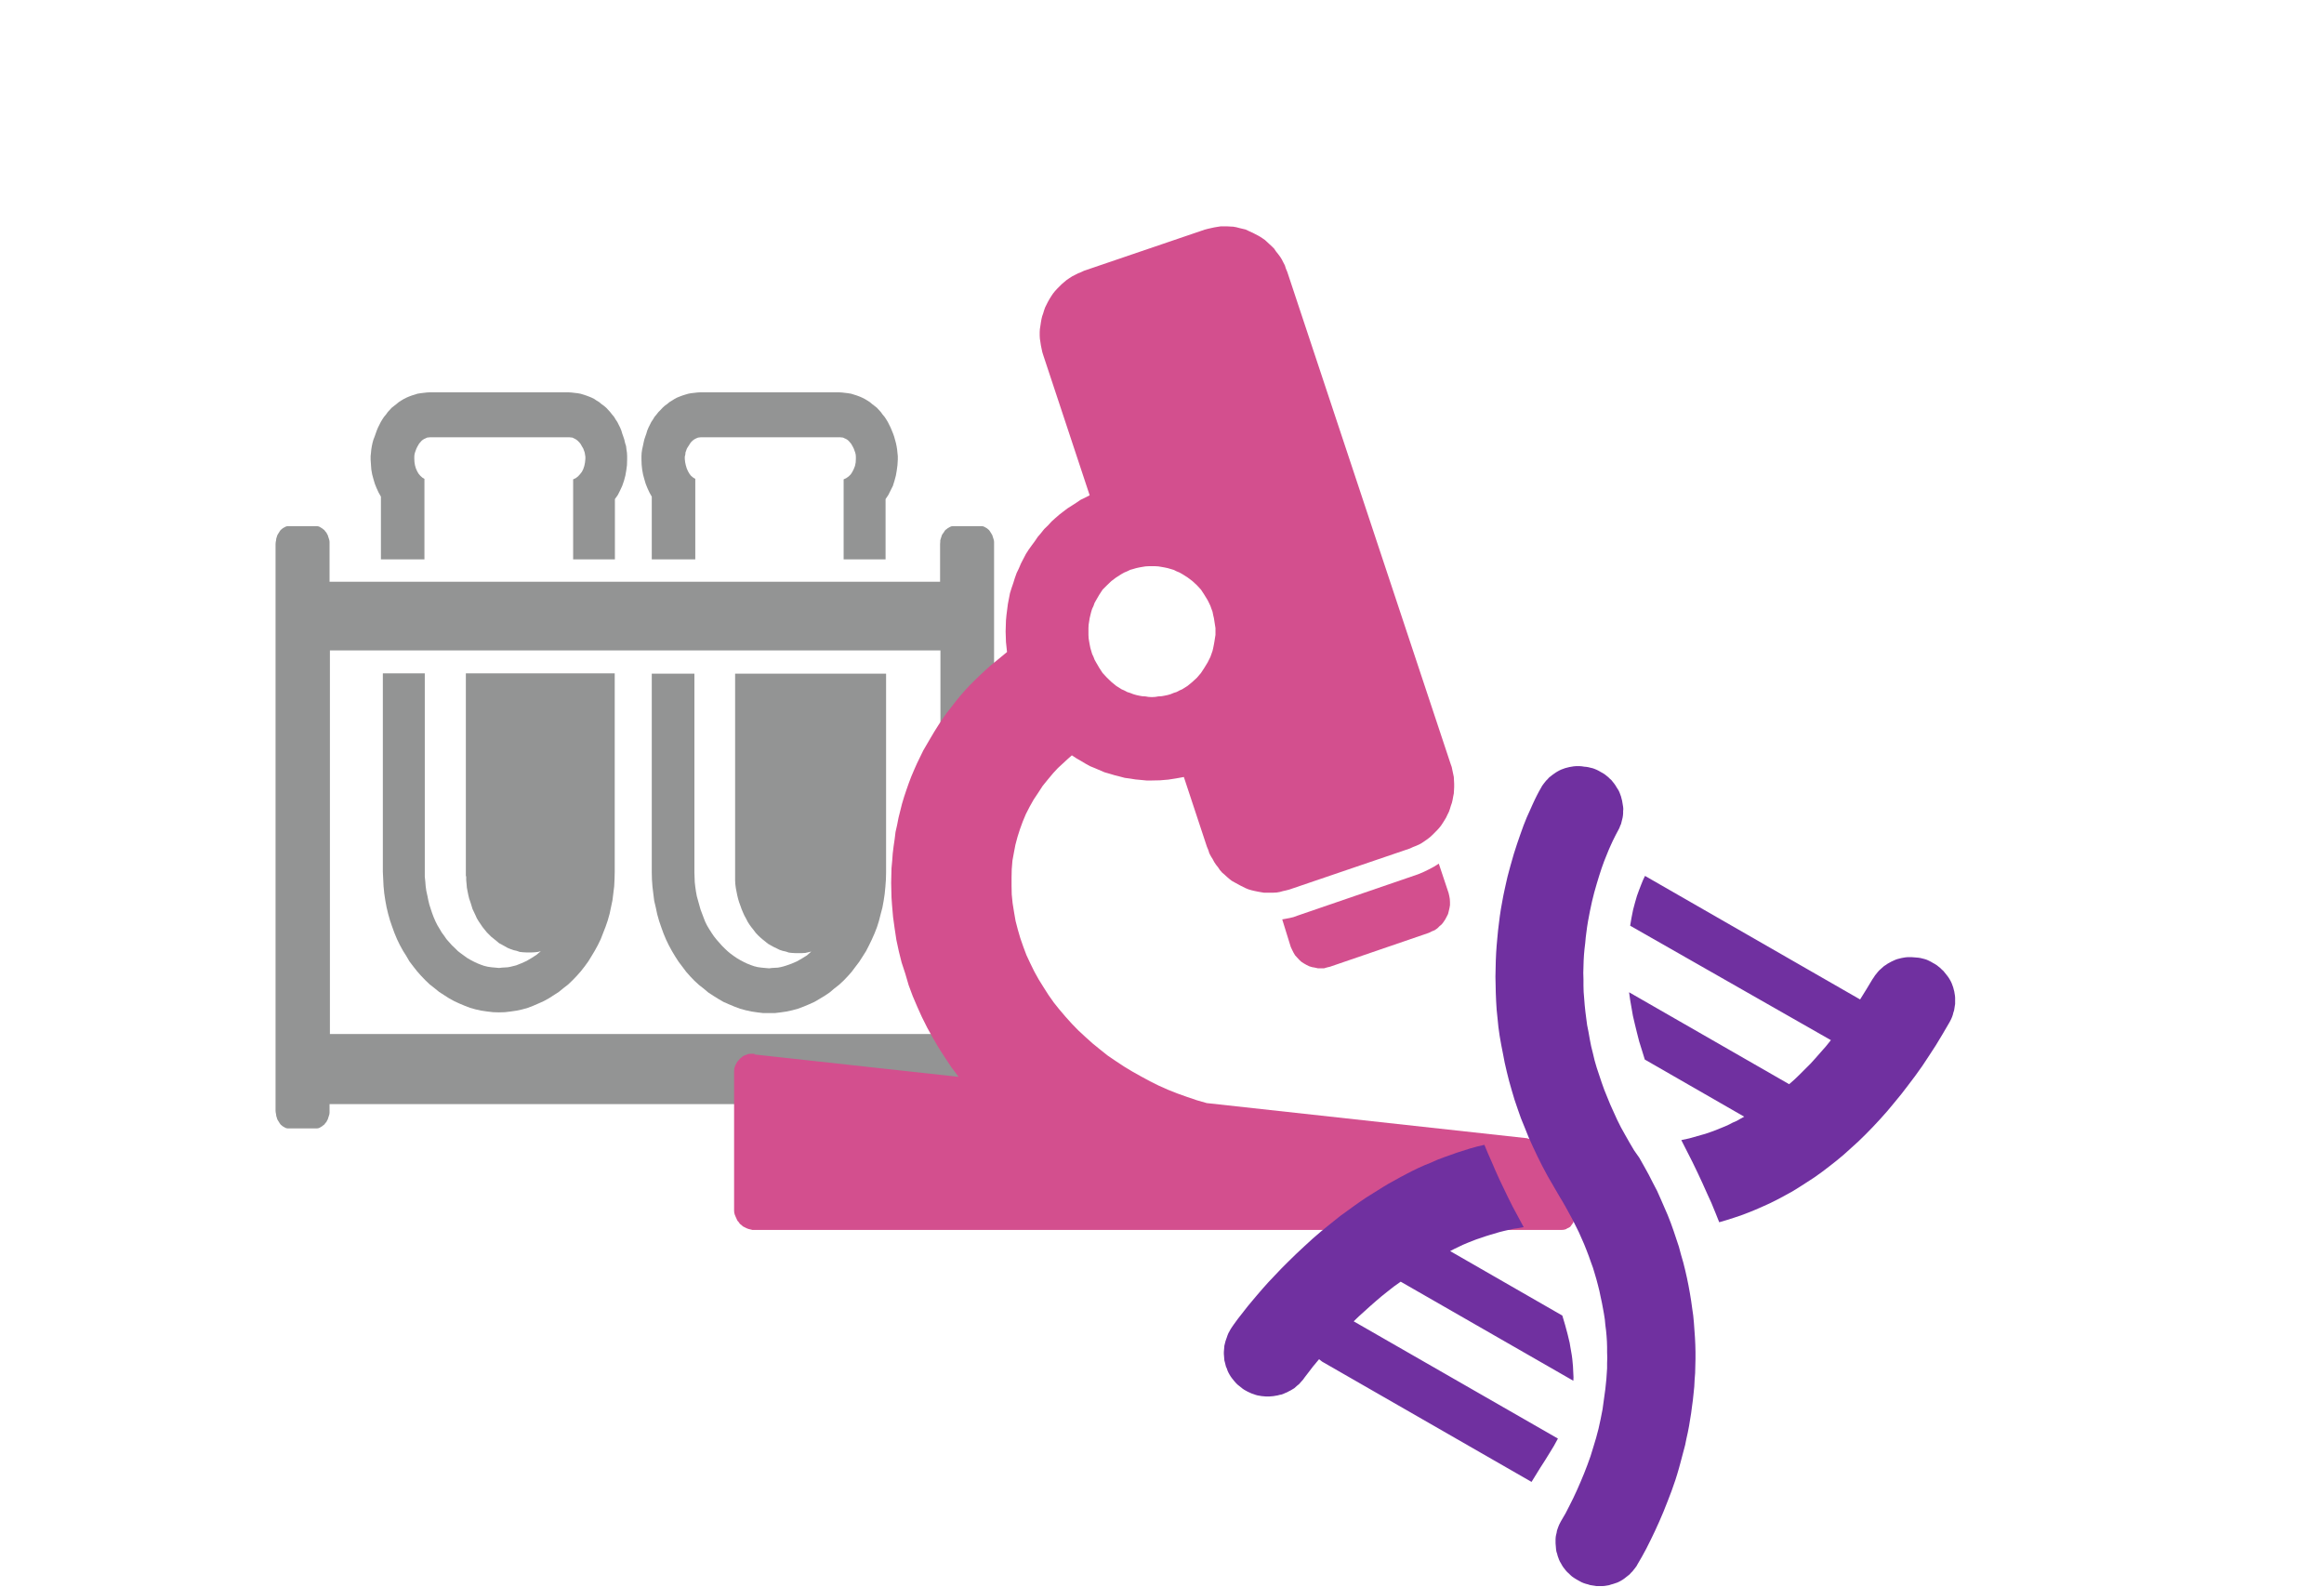 <?xml version="1.0" encoding="utf-8"?>
<!-- Generator: Adobe Illustrator 25.0.1, SVG Export Plug-In . SVG Version: 6.00 Build 0)  -->
<svg version="1.1" id="Ebene_1" xmlns="http://www.w3.org/2000/svg" xmlns:xlink="http://www.w3.org/1999/xlink" x="0px" y="0px"
	 viewBox="0 0 1330 908.1" style="enable-background:new 0 0 1330 908.1;" xml:space="preserve">
<style type="text/css">
	.st0{fill-rule:evenodd;clip-rule:evenodd;fill:#939494;}
	.st1{fill-rule:evenodd;clip-rule:evenodd;fill:#D34F8E;}
	.st2{fill-rule:evenodd;clip-rule:evenodd;fill:#7030A0;}
</style>
<g transform="translate(-1205 -944)">
	<g>
		<path class="st0" d="M1578.9,1264.1h24V1218l-1.2-0.7l-1.3-1.1l-0.9-1.2l-0.8-1.4l-0.7-1.6l-0.5-1.7l-0.4-1.8l-0.2-1.9v-1.3
			l0.3-1.2l0.1-1.2l0.4-1.1l0.4-1.1l0.6-1l0.6-0.9l0.6-1l0.6-0.8l0.7-0.7l0.7-0.6l0.8-0.5l0.8-0.4l1-0.4l0.8-0.1l0.9-0.1h79.4l1,0.1
			l0.9,0.1l0.8,0.4l0.9,0.4l0.8,0.5l0.7,0.6l0.6,0.7l0.7,0.8l0.6,1l0.5,0.9l0.5,1l0.4,1.1l0.4,1.1l0.3,1.2l0.1,1.2v1.3l-0.1,2
			l-0.4,2l-0.7,1.8l-0.8,1.6l-0.9,1.4l-1.2,1.2l-1.4,1l-1.5,0.7v45.8h24v-34.5l1.6-2.4l1.3-2.6l1.3-2.6l0.9-2.9l0.8-3l0.5-2.9l0.4-3
			l0.2-3.2v-2l-0.2-1.9l-0.2-2l-0.3-1.8l-0.4-1.9l-0.5-1.8l-0.5-1.8l-0.6-1.7l-0.7-1.7l-0.7-1.7l-0.8-1.6l-0.8-1.6l-0.9-1.5l-1-1.5
			l-1.1-1.3l-1-1.4l-1.1-1.2l-1.2-1.3l-1.4-1.1l-1.3-1l-1.3-1.1l-1.4-0.9l-1.5-0.9l-1.6-0.8l-1.4-0.6l-1.6-0.6l-1.6-0.5l-1.6-0.5
			l-1.8-0.3l-1.7-0.2l-1.7-0.2l-1.8-0.1h-79.4l-1.7,0.1l-1.7,0.2l-1.8,0.2l-1.6,0.3l-1.7,0.5l-1.6,0.5l-1.6,0.6l-1.5,0.6l-1.5,0.8
			l-1.4,0.9l-1.5,0.9l-1.3,1.1l-1.4,1l-1.2,1.1l-1.2,1.3l-1.2,1.2l-1.1,1.4l-1.1,1.3l-0.9,1.5l-1,1.5l-0.8,1.6l-0.8,1.6l-0.7,1.7
			l-0.5,1.7l-0.6,1.7l-0.6,1.8l-0.4,1.8l-0.4,1.9l-0.4,1.8l-0.3,2l-0.1,1.9v2l0.1,2.9l0.3,2.8l0.5,2.8l0.7,2.6l0.8,2.7l1,2.5
			l1.2,2.6l1.3,2.3V1264.1z"/>
		<path class="st0" d="M1423.9,1264.1h24V1218l-1.2-0.7l-1.2-1.1l-1-1.2l-0.8-1.4l-0.7-1.6l-0.5-1.7l-0.3-1.8l-0.1-1.9v-1.3l0.1-1.2
			l0.3-1.2l0.4-1.1l0.4-1.1l0.5-1l0.5-0.9l0.6-1l0.7-0.8l0.6-0.7l0.7-0.6l0.8-0.5l0.9-0.4l0.8-0.4l0.9-0.1l1-0.1h79.4l0.9,0.1l1,0.1
			l0.8,0.4l0.8,0.4l0.8,0.5l0.7,0.6l0.7,0.7l0.7,0.8l0.6,1l0.5,0.9l0.6,1l0.4,1.1l0.4,1.1l0.2,1.2l0.2,1.2v1.3l-0.2,2l-0.4,2
			l-0.6,1.8l-0.8,1.6l-1.1,1.4l-1.1,1.2l-1.3,1l-1.5,0.7v45.8h23.9v-34.5l1.7-2.4l1.3-2.6l1.2-2.6l1-2.9l0.8-3l0.5-2.9l0.4-3
			l0.1-3.2v-2l-0.1-1.9l-0.3-2l-0.2-1.8l-0.6-1.9l-0.4-1.8l-0.6-1.8l-0.6-1.7l-0.5-1.7l-0.7-1.7l-0.8-1.6l-0.8-1.6l-1-1.5l-0.9-1.5
			l-1.1-1.3l-1.1-1.4l-1.1-1.2l-1.2-1.3l-1.3-1.1l-1.4-1l-1.3-1.1l-1.5-0.9l-1.3-0.9l-1.6-0.8l-1.5-0.6l-1.6-0.6l-1.6-0.5l-1.6-0.5
			l-1.7-0.3l-1.8-0.2l-1.7-0.2l-1.7-0.1h-79.4l-1.8,0.1l-1.7,0.2l-1.7,0.2l-1.8,0.3l-1.6,0.5l-1.6,0.5l-1.6,0.6l-1.4,0.6l-1.6,0.8
			l-1.5,0.9l-1.4,0.9l-1.3,1.1l-1.3,1l-1.4,1.1l-1.2,1.3l-1.1,1.2l-1,1.4l-1.1,1.3l-1,1.5l-0.9,1.5l-0.8,1.6l-0.8,1.6l-0.7,1.7
			l-0.6,1.7l-0.6,1.7l-0.7,1.8l-0.5,1.8l-0.4,1.9l-0.3,1.8l-0.2,2l-0.2,1.9v2l0.2,2.9l0.2,2.8l0.5,2.8l0.7,2.6l0.8,2.7l1,2.5
			l1.2,2.6l1.3,2.3V1264.1z"/>
		<path class="st0" d="M1625.7,1329.1v116.4v2.2l0.1,2.1l0.3,2.3l0.4,2.1l0.4,2l0.5,2.1l0.6,2l0.7,1.9l0.7,2l0.8,1.9l0.8,1.8l1,1.8
			l0.9,1.8l1.1,1.7l1.1,1.5l1.2,1.5l1.2,1.6l1.3,1.4l1.4,1.3l1.4,1.2l1.5,1.2l1.5,1.2l1.6,0.9l1.6,0.9l1.7,0.8l1.6,0.8l1.8,0.6
			l1.8,0.4l1.8,0.6l1.8,0.2l1.9,0.1h1.8h1.9l1.9-0.1l1.8-0.4l1.7-0.4l-2.5,2.2l-2.9,1.8l-2.8,1.6l-3,1.3l-3.1,1.1l-1.6,0.5l-1.6,0.4
			l-1.6,0.3l-1.8,0.1l-1.6,0.1l-1.7,0.2l-2.2-0.2l-2.1-0.2l-2.2-0.3l-2-0.5l-2-0.7l-2-0.8l-1.9-0.9l-1.9-1l-1.9-1.1l-1.9-1.3
			l-1.8-1.3l-1.7-1.4l-1.7-1.6l-1.6-1.6l-1.6-1.8l-1.5-1.7l-1.5-1.9l-1.3-1.9l-1.4-2.2l-1.2-2l-1.1-2.2l-0.9-2.3l-0.9-2.4l-0.9-2.4
			l-0.7-2.5l-0.7-2.5l-0.7-2.5l-0.5-2.7l-0.4-2.8l-0.3-2.6l-0.1-2.8l-0.1-2.8v-113.7H1578v113.7l0.1,4.1l0.3,4.1l0.5,4.1l0.5,4
			l0.9,3.8l0.8,3.8l1.1,3.9l1.2,3.5l1.3,3.6l1.5,3.6l1.6,3.3l1.8,3.3l1.8,3l2,3.1l2.2,2.9l2.1,2.8l2.3,2.6l2.4,2.5l2.6,2.4l2.7,2.1
			l2.6,2.2l2.9,1.9l2.9,1.8l2.9,1.7l3.2,1.4l3.1,1.3l3.2,1.2l3.3,0.9l3.2,0.7l3.4,0.5l3.3,0.4h3.4h3.4l3.3-0.4l3.4-0.5l3.2-0.7
			l3.3-0.9l3.2-1.2l3.1-1.3l3.1-1.4l2.9-1.7l3-1.8l2.8-1.9l2.6-2.2l2.7-2.1l2.6-2.4l2.4-2.5l2.3-2.6l2.1-2.8l2.2-2.9l2-3.1l1.9-3
			l1.7-3.3l1.6-3.3l1.6-3.6l1.4-3.6l1.1-3.5l1-3.9l1-3.8l0.7-3.8l0.6-4l0.4-4.1l0.3-4.1l0.1-4.1v-113.7H1625.7z"/>
		<path class="st0" d="M1471.8,1445.4L1471.8,1445.4v2.2l0.2,2.1l0.2,2.3l0.4,2.1l0.4,2l0.5,2.1l0.7,2l0.6,1.9l0.6,2l0.9,1.9
			l0.8,1.7l0.8,1.8l1.1,1.8l1.1,1.6l1,1.5l1.2,1.5l1.3,1.6l1.3,1.3l1.3,1.3l1.5,1.2l1.5,1.2l1.4,1.2l1.7,0.9l1.6,0.9l1.6,0.9
			l1.7,0.7l1.7,0.6l1.8,0.4l1.7,0.6l1.8,0.2l1.8,0.1h1.8h1.7l1.8-0.1l1.6-0.2l1.6-0.4l-2.5,2.1l-2.8,1.8l-2.9,1.7l-2.9,1.3l-3,1.2
			l-1.6,0.4l-1.6,0.4l-1.6,0.3l-1.6,0.1l-1.7,0.1l-1.7,0.2l-2.1-0.2l-2.2-0.2l-2.1-0.3l-2.1-0.5l-2-0.7l-2-0.8l-1.9-0.9l-1.9-1
			l-1.9-1.1l-1.8-1.3l-1.8-1.3l-1.8-1.4l-1.7-1.7l-1.6-1.5l-1.6-1.8l-1.6-1.8l-1.3-1.9l-1.4-1.9l-1.3-2.2l-1.2-2l-1.1-2.2l-1-2.3
			l-0.9-2.4l-0.8-2.4l-0.8-2.5l-0.6-2.5l-0.5-2.5l-0.6-2.7l-0.4-2.8l-0.2-2.6l-0.3-2.8v-2.8v-113.6h-24v113.6l0.2,4.1l0.2,4.1
			l0.4,4.1l0.6,4l0.7,3.8l0.9,3.8l1.1,3.9l1.2,3.5l1.3,3.6l1.5,3.6l1.6,3.3l1.8,3.3l1.9,3l1.8,3.1l2.2,2.9l2.2,2.8l2.3,2.6l2.4,2.5
			l2.5,2.4l2.7,2.1l2.7,2.2l2.8,1.8l2.8,1.8l2.9,1.6l3,1.4l3.1,1.3l3.1,1.2l3.2,0.9l3.2,0.7l3.4,0.5l3.4,0.4l3.3,0.1l3.4-0.1
			l3.4-0.4l3.4-0.5l3.2-0.7l3.2-0.9l3.1-1.2l3-1.3l3.1-1.4l2.9-1.6l2.8-1.8l2.8-1.8l2.7-2.2l2.7-2.1l2.5-2.4l2.4-2.5l2.3-2.6
			l2.2-2.8l2.1-2.9l1.9-3.1l1.8-3l1.8-3.3l1.6-3.3l1.4-3.6l1.4-3.6l1.2-3.5l1.1-3.9l0.8-3.8l0.8-3.8l0.5-4l0.5-4.1l0.2-4.1l0.1-4.1
			v-113.6h-85.2V1445.4z"/>
		<path class="st0" d="M1393.8,1316.2h349.4v219.5h-349.4V1316.2z M1766.3,1245.1h-15.5h-0.7l-0.7,0.1l-0.7,0.3l-0.7,0.4l-0.7,0.4
			l-0.6,0.5l-0.7,0.5l-0.5,0.7l-0.5,0.8l-0.6,0.8l-0.4,0.7l-0.3,1l-0.3,0.9l-0.3,1v0.9l-0.1,1.1v21.7h-349.4v-21.7v-1.1l-0.1-0.9
			l-0.3-1l-0.3-0.9l-0.3-1l-0.4-0.7l-0.4-0.8l-0.7-0.8l-0.5-0.7l-0.7-0.5l-0.6-0.5l-0.7-0.4l-0.6-0.4l-0.8-0.3l-0.7-0.1h-0.7h-15.5
			h-0.7l-0.7,0.1l-0.7,0.3l-0.7,0.4l-0.7,0.4l-0.6,0.5l-0.6,0.5l-0.5,0.7l-0.5,0.8l-0.5,0.8l-0.4,0.7l-0.3,1l-0.3,0.9l-0.1,1
			l-0.2,0.9l-0.1,1.1v324.4l0.1,1.1l0.2,0.9l0.1,1l0.3,0.9l0.3,1l0.4,0.7l0.5,0.8l0.5,0.8l0.5,0.7l0.6,0.5l0.6,0.5l0.7,0.4l0.7,0.4
			l0.7,0.3l0.7,0.1h0.7h15.5h0.7l0.7-0.1l0.8-0.3l0.6-0.4l0.7-0.4l0.6-0.5l0.7-0.5l0.5-0.7l0.7-0.8l0.4-0.8l0.4-0.7l0.3-1l0.3-0.9
			l0.3-1l0.1-0.9v-1.1v-3.8h349.4v3.8l0.1,1.1v0.9l0.3,1l0.3,0.9l0.3,1l0.4,0.7l0.6,0.8l0.5,0.8l0.5,0.7l0.7,0.5l0.6,0.5l0.7,0.4
			l0.7,0.4l0.7,0.3l0.7,0.1h0.7h15.5h0.7l0.7-0.1l0.7-0.3l0.7-0.4l0.7-0.4l0.6-0.5l0.6-0.5l0.5-0.7l0.5-0.8l0.5-0.8l0.4-0.7l0.3-1
			l0.3-0.9l0.3-1l0.1-0.9v-1.1v-324.4v-1.1l-0.1-0.9l-0.3-1l-0.3-0.9l-0.3-1l-0.4-0.7l-0.5-0.8l-0.5-0.8l-0.5-0.7l-0.6-0.5l-0.6-0.5
			l-0.7-0.4l-0.7-0.4l-0.7-0.3l-0.7-0.1H1766.3z"/>
		<path class="st1" d="M1966.1,1497.2L1966.1,1497.2l-1.7,0.4l-1.7,0.5h-1.7h-1.7l-1.8-0.4l-1.7-0.3l-1.6-0.5l-1.6-0.8l-1.4-0.8
			l-1.4-0.9l-1.2-1.1l-1.2-1.3l-1.2-1.3l-0.9-1.5l-0.8-1.6l-0.8-1.7l-4.9-15.8l2.2-0.4l2.1-0.4l2.1-0.5l2.2-0.8l69.1-23.7l3.1-1.3
			l3.1-1.5l3-1.6l2.7-1.7l5.6,16.8l0.4,1.7l0.3,1.7l0.1,1.7v1.9l-0.3,1.7l-0.4,1.7l-0.4,1.6l-0.8,1.6l-0.8,1.5l-1,1.5l-1,1.3
			l-1.3,1.1l-1.2,1.2l-1.6,1.1l-1.7,0.7l-1.6,0.8L1966.1,1497.2z"/>
		<path class="st1" d="M1900.6,1305.4L1900.6,1305.4v-2l-0.3-1.9l-0.3-1.9l-0.3-1.9l-0.4-1.7l-0.4-2l-0.6-1.6l-0.6-1.7l-0.8-1.7
			l-0.8-1.6l-1.9-3.1l-1.9-2.9l-2.3-2.5l-2.6-2.4l-2.8-2.1l-3-1.9l-1.6-0.9l-1.7-0.7l-1.6-0.8l-1.7-0.5l-1.7-0.5l-1.9-0.4l-1.7-0.3
			l-1.8-0.3l-1.8-0.1h-1.9h-1.9l-1.8,0.1l-1.8,0.3l-1.7,0.3l-1.8,0.4l-1.7,0.5l-1.8,0.5l-1.6,0.8l-1.7,0.7l-1.6,0.9l-3,1.9l-2.8,2.1
			l-2.5,2.4l-2.5,2.5l-1.9,2.9l-1.8,3.1l-0.9,1.6l-0.6,1.7l-0.8,1.7l-0.5,1.6l-0.5,2l-0.4,1.7l-0.3,1.9l-0.3,1.9l-0.1,1.9v2v1.9
			l0.1,1.9l0.3,1.9l0.3,1.7l0.4,2l0.5,1.7l0.5,1.7l0.8,1.7l0.6,1.6l0.9,1.6l1.8,3.1l1.9,2.9l2.5,2.7l2.5,2.4l2.8,2.3l3,1.9l1.6,0.7
			l1.7,0.9l1.6,0.5l1.8,0.7l1.7,0.5l1.8,0.4l1.7,0.3l1.8,0.1l1.8,0.3l1.9,0.1l1.9-0.1l1.8-0.3l1.8-0.1l1.7-0.3l1.9-0.4l1.7-0.5
			l1.7-0.7l1.6-0.5l1.7-0.9l1.6-0.7l3-1.9l2.8-2.3l2.6-2.4l2.3-2.7l1.9-2.9l1.9-3.1l0.8-1.6l0.8-1.6l0.6-1.7l0.6-1.7l0.4-1.7l0.4-2
			l0.3-1.7l0.3-1.9l0.3-1.9V1305.4z M1636.8,1547.4l116.8,12.8l-4-5.3l-3.8-5.7l-3.6-5.6l-3.4-5.8l-3.2-5.8l-3-6l-2.7-6l-2.6-6.1
			l-2.3-6.2l-1.9-6.5l-2.1-6.4l-1.6-6.4l-1.4-6.5l-1-6.6l-0.9-6.5l-0.6-6.9l-0.3-4.3l-0.1-4.1l-0.1-4.3l0.1-4.3l0.1-4.1l0.4-4.3
			l0.3-4.1l0.5-4.1l0.6-4.1l0.5-4.1l0.9-4l0.8-4.1l1-4l1-4l1.2-4l1.3-3.9l1.4-4l1.4-3.7l1.7-4l1.6-3.6l1.8-3.7l1.8-3.7l2.1-3.6
			l2.1-3.6l2.2-3.7l2.2-3.5l2.3-3.5l2.3-3.3l2.6-3.3l2.7-3.5l2.6-3.2l2.8-3.2l2.7-2.9l2.8-2.8l3-2.9l3-2.8l3.1-2.8l3.1-2.5l6.3-5.2
			l-0.3-2.9l-0.3-2.8l-0.1-3.1l-0.1-2.9l0.1-3.2l0.1-3.2l0.3-3.2l0.4-3.1l0.4-3.1l0.6-3.1l0.6-3.1l0.9-2.9l1-2.9l0.9-2.9l1-2.8
			l1.3-2.7l1.2-2.8l1.4-2.7l1.4-2.7l1.6-2.5l1.8-2.5l1.7-2.3l1.7-2.5l1.8-2.1l1.9-2.4l2.1-2l2.1-2.3l2.1-1.9l2.3-2l2.2-1.7l2.5-1.9
			l2.5-1.6l2.5-1.6l2.5-1.7l2.7-1.3l2.5-1.3l-26.5-80l-0.6-1.9l-0.4-1.9l-0.4-1.9l-0.3-2l-0.3-1.9l-0.1-1.9v-1.9l0.1-1.7l0.3-1.9
			l0.3-2l0.3-1.7l0.4-1.7l0.6-1.7l0.5-1.7l0.6-1.7l0.8-1.6l0.8-1.6l0.9-1.6l1-1.6l1-1.5l1.2-1.5l1.2-1.3l1.3-1.3l1.3-1.3l1.4-1.2
			l1.3-1.1l1.6-1.1l1.7-1.1l1.6-0.8l1.7-0.9l1.8-0.7l1.7-0.8l69-23.5l1.9-0.5l1.8-0.4l1.8-0.4l1.8-0.3l1.9-0.3h1.8h1.8l1.8,0.1
			l1.8,0.1l1.7,0.3l1.9,0.5l1.7,0.4l1.7,0.4l1.7,0.8l3.2,1.5l3.2,1.7l1.4,0.9l1.6,1.1l1.3,1.2l1.4,1.3l1.3,1.2l1.3,1.3l1,1.5
			l1.2,1.5l1.2,1.6l1,1.6l0.8,1.6l0.9,1.7l0.6,1.9l0.8,1.9l93.5,281.6l0.6,1.7l0.4,1.9l0.4,1.9l0.4,1.9l0.1,2l0.1,1.9v1.9l-0.1,1.9
			l-0.1,1.7l-0.4,2l-0.3,1.7l-0.4,1.7l-0.6,1.7l-0.5,1.7l-0.6,1.7l-0.8,1.6l-0.8,1.7l-0.9,1.5l-1,1.6l-1,1.5l-1.2,1.5l-1.2,1.3
			l-1.3,1.3l-1.3,1.3l-1.3,1.2l-1.4,1.1l-1.6,1.1l-1.6,1.1l-1.6,0.9l-1.8,0.8l-1.8,0.7l-1.7,0.8l-69,23.5l-1.9,0.5l-1.8,0.4
			l-1.8,0.5l-1.8,0.3l-1.8,0.1h-1.9h-1.8h-1.8l-1.8-0.3l-1.7-0.3l-1.9-0.4l-1.7-0.4l-1.7-0.5l-1.7-0.7l-3.2-1.6l-3.1-1.7l-1.6-0.9
			l-1.4-1.1l-1.4-1.2l-1.4-1.3l-1.3-1.1l-1.3-1.5l-1-1.5l-1.2-1.5l-1-1.5l-0.9-1.7l-1-1.6l-0.9-1.7l-0.6-1.9l-0.8-1.9l-13.2-39.9
			l-4.4,0.8l-4.5,0.7l-4.7,0.4l-4.7,0.1h-3.1l-3.1-0.3l-3.2-0.3l-3.1-0.5l-3-0.4l-3-0.8l-2.8-0.7l-3-0.9l-2.8-0.8l-2.8-1.2l-2.8-1.2
			l-2.7-1.1l-2.7-1.5l-2.5-1.5l-2.6-1.5l-2.6-1.7l-2.7,2.4l-2.7,2.5l-2.6,2.4l-2.6,2.8l-3.1,3.7l-3,3.7l-2.6,4l-2.6,3.9l-2.3,4.1
			l-2.1,4.1l-1.8,4.3l-1.6,4.4l-1.4,4.4l-1.2,4.5l-0.9,4.7l-0.8,4.4l-0.4,4.9l-0.1,4.7v4.8l0.1,4.9l0.5,5l0.8,5l0.9,5.2l1.3,5
			l1.4,4.8l1.7,4.9l1.8,4.8l2.2,4.7l2.3,4.7l2.5,4.5l2.8,4.5l2.8,4.4l3.1,4.4l3.2,4l3.5,4.1l3.6,4l3.8,3.9l4,3.7l4,3.6l4.3,3.5
			l4.4,3.5l4.7,3.2l4.7,3.1l4.8,2.9l5,2.8l5,2.7l5,2.5l5.4,2.4l5.3,2.1l5.6,2l5.6,1.9l5.6,1.6l183.2,20.1l1.3,0.4l1.2,0.3l1.3,0.4
			l1.2,0.4l1.2,0.7l1.3,0.7l2.2,1.6l2.1,1.7l1.8,2.3l0.9,0.9l0.6,1.2l0.5,1.2l0.5,1.2l10.5,28.2l0.4,1.1l0.1,1.1l0.1,1.2v1.1
			l-0.1,0.9l-0.3,0.9l-0.3,0.9l-0.6,0.8l-0.5,0.7l-0.6,0.8l-0.8,0.5l-0.9,0.4l-0.8,0.5l-1.2,0.3l-1.2,0.1h-1h-460.9h-1.2l-1.2-0.3
			l-1.2-0.3l-1-0.4l-1-0.5l-1-0.5l-0.9-0.8l-0.9-0.7l-0.6-0.9l-0.8-0.9l-0.5-1.1l-0.5-1.1l-0.5-1.2l-0.3-1.1l-0.1-1.2v-1.3v-77.6
			v-1.1l0.1-1.3l0.3-1.1l0.5-1.2l0.5-0.9l0.5-0.9l0.8-0.8l0.6-0.8l0.9-0.7l0.8-0.7l1-0.5l1.2-0.4l0.9-0.4l1.2-0.1h1.3H1636.8z"/>
		<path class="st2" d="M1979.7,1700.1L1979.7,1700.1l2.9-2.8l3.1-2.8l3.2-2.9l3.3-2.9l3.4-2.9l3.5-2.8l3.7-2.9l3.8-2.7l98.8,56.7
			l0.1-2l-0.1-2l-0.1-2.1l-0.1-2.1l-0.2-2.2l-0.2-2.1l-0.3-2.2l-0.4-2.3l-0.4-2.3l-0.4-2.4l-0.6-2.5l-0.6-2.5l-1.4-5.2l-1.6-5.4
			l-64.2-36.9l2.3-1.2l2.5-1.2l2.5-1.2l2.6-1.1l2.5-1l2.6-1l2.7-0.9l2.6-0.9l2.6-0.8l2.7-0.8l2.7-0.8l2.8-0.7l2.7-0.6l2.7-0.6
			l2.8-0.4l2.8-0.5l-3.5-6.5l-2.8-5.2l-2.6-5.2l-2.5-5.2l-2.4-5l-2.3-5.1l-2.2-5.1l-2.2-5l-2-4.8l-3.9,0.9l-4,1.1l-3.8,1.2l-3.8,1.2
			l-3.9,1.4l-3.7,1.3l-3.7,1.4l-3.6,1.6l-3.7,1.5l-3.6,1.6l-3.5,1.7l-3.5,1.8l-3.4,1.8l-3.4,1.9l-3.3,1.8l-3.3,2l-3.2,2l-3.2,2
			l-3.2,2l-3.1,2.1l-3,2.1l-2.9,2.1l-5.8,4.2l-5.5,4.4l-5.3,4.3l-5.1,4.4l-4.8,4.4l-4.6,4.3l-4.4,4.3l-4.1,4.1l-3.8,4l-3.6,3.8
			l-3.3,3.7l-3.1,3.6l-2.7,3.2l-2.5,3l-2.2,2.8l-3.6,4.6l-2.4,3.3l-1.1,1.6l-0.7,1.1l-0.6,1.1l-0.6,1.1l-0.5,1.2l-0.4,1.2l-0.4,1.1
			l-0.4,1.2l-0.3,1.2l-0.3,1.2l-0.1,1.2l-0.1,1.2l-0.1,1.2l0,1.2l0.1,1.2l0.1,1.3l0.1,1.2l0.3,1.1l0.3,1.2l0.3,1.2l0.5,1.1l0.4,1.2
			l0.5,1.1l0.6,1.1l0.6,1l0.7,1l0.8,1l0.8,1l0.8,0.9l0.9,0.9l1,0.8l1,0.8l1,0.8l0.9,0.6l0.9,0.5l1.1,0.6l1.1,0.5l1.1,0.5l1.2,0.4
			l1.1,0.4l1.1,0.3l1.2,0.2l1.1,0.2l1.2,0.1l1.1,0.1l1.2,0l1.1,0l1.2-0.1l1.1-0.1l1.1-0.2l1.2-0.2l1.1-0.3l1.1-0.2l1.1-0.4l1.1-0.5
			l1-0.4l1.1-0.6l1-0.5l1-0.6l1-0.6l0.9-0.8l0.9-0.8l0.9-0.7l0.8-0.9l0.8-0.9l0.8-0.9l0.7-1l2.3-3l2.6-3.4l3.5-4.2l0.9,0.7l0.9,0.7
			l119.8,68.8l5-8.1l2.7-4.2l2.6-4.2l2.5-4.1l2.3-4.2L1979.7,1700.1z"/>
		<path class="st2" d="M2252.8,1539.2L2252.8,1539.2l-2.9,3.6l-3,3.4l-2.9,3.3l-2.9,3.2l-3,3l-3,3l-3,2.9l-3.2,2.8l-91.6-52.6
			l0.6,4.3l0.8,4.6l0.8,4.6l1.1,4.7l1.2,4.9l1.3,5.1l1.6,5.1l1.6,5.2l56.9,32.7l-2.2,1.2l-2.1,1.2l-2.3,1l-2.1,1.1l-2.2,1l-2.2,0.9
			l-4.5,1.8l-4.6,1.6l-4.6,1.3l-4.6,1.3l-4.6,1l3.2,6.3l3.1,6.1l2.9,6l2.8,6l2.6,5.8l2.6,5.7l2.3,5.6l2.2,5.5l4.1-1.2l4.1-1.3
			l4.2-1.4l4.2-1.6l4.2-1.7l4.1-1.8l4.2-1.9l4.2-2.1l4.3-2.3l4.2-2.3l4.2-2.6l4.2-2.7l4.3-2.8l4.2-3l4.2-3.2l4.2-3.3l4.2-3.5
			l4.1-3.7l4.2-3.8l4.2-4.1l4.1-4.2l4.1-4.4l4.1-4.6l4-4.8l4.1-5l4-5.2l4-5.3l4-5.6l3.9-5.9l3.9-6l3.8-6.3l3.8-6.5l0.6-1.1l0.6-1.2
			l0.5-1.2l0.4-1.2l0.3-1.2l0.4-1.2l0.2-1.2l0.2-1.3l0.2-1.2l0-1.2l0-1.2l0-1.2l-0.1-1.2l-0.2-1.2l-0.2-1.2l-0.3-1.1l-0.3-1.2
			l-0.4-1.1l-0.4-1.1l-0.5-1.1l-0.6-1.1l-0.6-1l-0.7-1l-0.8-1l-0.8-1l-0.8-1l-0.9-0.8l-0.9-0.9l-1-0.8l-1-0.8l-1.1-0.7l-1.1-0.6
			l-1.2-0.7l-1.2-0.6l-1.1-0.5l-1.2-0.4l-1.2-0.3l-1.2-0.3l-1.3-0.2l-1.2-0.1l-1.2-0.1l-1.3-0.1l-1.2,0l-1.2,0l-1.2,0.1l-1.2,0.2
			l-1.1,0.2l-1.2,0.3l-1.2,0.3l-1.1,0.4l-1.1,0.5l-1.1,0.5l-1.1,0.6l-1.1,0.6l-1,0.7l-1.1,0.7l-0.9,0.8l-0.9,0.8l-1,0.9l-0.8,0.9
			l-0.8,1l-0.8,1l-0.7,1.1l-0.7,1l-3.5,5.8l-3.6,5.8l-123.1-70.7l-1.1,2.3l-1.1,2.7l-1.2,3.1l-1.2,3.3l-1.1,3.8l-1.1,4.1l-0.9,4.5
			l-0.4,2.3l-0.4,2.4L2252.8,1539.2z"/>
		<path class="st2" d="M2140.2,1602.3L2140.2,1602.3l-2.6-4.4l-2.5-4.4l-2.4-4.3l-2.2-4.4l-2-4.4l-1.9-4.2l-1.8-4.4l-1.7-4.2
			l-1.5-4.2l-1.4-4.2l-1.4-4.2l-1.2-4.1l-1-4.2l-1-4l-0.8-4.1l-0.7-4l-0.8-4l-0.5-3.8l-0.5-3.9l-0.4-3.8l-0.3-3.8l-0.3-3.7l-0.1-3.7
			l0-3.6l-0.1-3.6l0.1-3.5l0.1-3.5l0.2-3.4l0.3-3.3l0.4-3.3l0.3-3.3l0.4-3.1l0.4-3l0.5-3.1l1.1-5.8l1.2-5.6l1.3-5.2l1.4-4.9l1.4-4.6
			l1.4-4.3l1.4-3.9l1.4-3.5l1.3-3.2l1.2-2.7l1.1-2.4l1.7-3.4l0.9-1.7l0.6-1.1l0.6-1.2l0.4-1.1l0.5-1.1l0.3-1.2l0.3-1.2l0.3-1.2
			l0.2-1.3l0.1-1.2l0-1.2l0.1-1.3l-0.1-1.2l-0.2-1.2l-0.2-1.2l-0.2-1.2l-0.3-1.1l-0.3-1.2l-0.4-1.1l-0.4-1.1l-0.5-1.1l-0.6-1
			l-0.7-1.1l-0.6-1l-0.7-1l-0.8-1l-0.8-1l-0.9-0.8l-0.9-0.9l-1-0.8l-1-0.8l-1.1-0.7l-1.1-0.6l-1.2-0.7l-1.2-0.6l-1.2-0.5l-1.1-0.4
			l-1.3-0.3l-1.2-0.3l-1.2-0.2l-1.2-0.1l-1.2-0.2l-1.2-0.1l-1.2,0l-1.2,0l-1.2,0.1l-1.2,0.2l-1.2,0.2l-1.2,0.3l-1.2,0.3l-1.1,0.4
			l-1.1,0.4l-1.1,0.5l-1.1,0.6l-1,0.6l-1,0.7l-1,0.7l-1,0.8l-0.9,0.7l-0.8,0.9l-0.9,0.9l-0.8,1l-0.7,0.9l-0.8,1.1l-0.6,1.1l-1.2,2.1
			l-1,1.9l-1.2,2.4l-1.4,3l-1.6,3.6l-1.8,4l-1.8,4.5l-1.8,5l-1.9,5.5l-1.9,5.9l-1.8,6.3l-0.9,3.3l-0.9,3.4l-0.8,3.5l-0.8,3.6
			l-0.8,3.8l-0.7,3.8l-0.7,3.9l-0.6,4l-0.5,4l-0.5,4.1l-0.4,4.2l-0.4,4.4l-0.3,4.3l-0.2,4.5l-0.1,4.5l-0.1,4.6l0.1,4.6l0.1,4.7
			l0.2,4.8l0.3,4.8l0.5,4.9l0.5,5l0.7,5l0.9,5.1l1,5.1l1,5.2l1.2,5.2l1.3,5.2l1.5,5.3l1.6,5.4l1.8,5.3l1.9,5.4l2.2,5.4l2.2,5.5
			l2.5,5.5l2.6,5.5l2.8,5.6l3,5.6l3.2,5.5l3.3,5.7l2.1,3.5l2,3.5l1.9,3.5l1.9,3.5l1.7,3.4l1.7,3.4l1.5,3.4l1.5,3.4l1.4,3.5l1.3,3.4
			l1.2,3.4l1.2,3.3l1,3.3l1,3.4l0.9,3.4l0.8,3.2l0.7,3.4l0.7,3.2l0.6,3.2l0.6,3.3l0.5,3.2l0.3,3.2l0.4,3.1l0.3,3.2l0.2,3.1l0.1,3.1
			l0,3.1l0.1,3.1l-0.1,3.1l0,3l-0.2,3l-0.2,3l-0.3,2.9l-0.3,2.9l-0.4,2.9l-0.4,2.9l-0.4,2.9l-0.4,2.9l-1.1,5.6l-1.2,5.5l-1.4,5.3
			l-1.6,5.3l-1.6,5.2l-1.8,5l-1.9,4.9l-2,4.8l-2.1,4.8l-2.1,4.5l-2.2,4.4l-2.2,4.3l-2.4,4.1l-0.6,1.1l-0.6,1.2l-0.5,1.2l-0.4,1.1
			l-0.4,1.2l-0.2,1.2l-0.3,1.2l-0.2,1.1l-0.1,1.3l0,1.2l0,1.2l0.1,1.2l0.1,1.2l0.1,1.2l0.2,1.2l0.4,1.2l0.3,1.2l0.4,1.1l0.4,1.1
			l0.5,1.1l0.6,1l0.6,1.1l0.7,1.1l0.7,0.9l0.7,0.9l0.9,1l0.9,0.8l0.9,0.9l0.9,0.8l1,0.7l1.1,0.7l1.2,0.7l1.1,0.6l1.1,0.6l1.2,0.5
			l1.2,0.4l1.2,0.3l1.2,0.4l1.2,0.2l1.3,0.2l1.2,0.2l1.2,0l1.2,0l1.2,0l1.2-0.1l1.2-0.2l1.2-0.2l1.2-0.4l1.1-0.3l1.2-0.4l1.2-0.4
			l1.1-0.5l1.1-0.6l1-0.6l1-0.7l1-0.8l0.9-0.7l1-0.8l0.8-0.9l0.9-0.9l0.7-0.9l0.8-1l0.8-1.1l0.6-1.1l2.5-4.3l2.5-4.6l2.5-5l2.4-5
			l2.5-5.5l2.4-5.6l2.3-5.8l2.3-6l2.2-6.3l1-3.2l1-3.4l0.9-3.3l0.9-3.4l0.9-3.4l0.9-3.4l0.7-3.5l0.8-3.6l0.7-3.6l0.6-3.7l0.6-3.7
			l0.5-3.8l0.5-3.7l0.4-3.8l0.4-3.9l0.2-3.9l0.3-3.9l0.1-4l0.1-4v-4.1l-0.1-4.1l-0.2-4.1l-0.3-4.2l-0.3-4.2l-0.4-4.2l-0.6-4.2
			l-0.6-4.3l-0.7-4.3l-0.8-4.4l-0.9-4.4l-1-4.4l-1.1-4.4l-1.3-4.5l-1.2-4.5l-1.5-4.5l-1.5-4.5l-1.6-4.5l-1.8-4.6l-2-4.6l-2-4.6
			l-2.1-4.7l-2.4-4.6l-2.4-4.7l-2.6-4.7l-2.7-4.8L2140.2,1602.3z"/>
	</g>
</g>
</svg>
